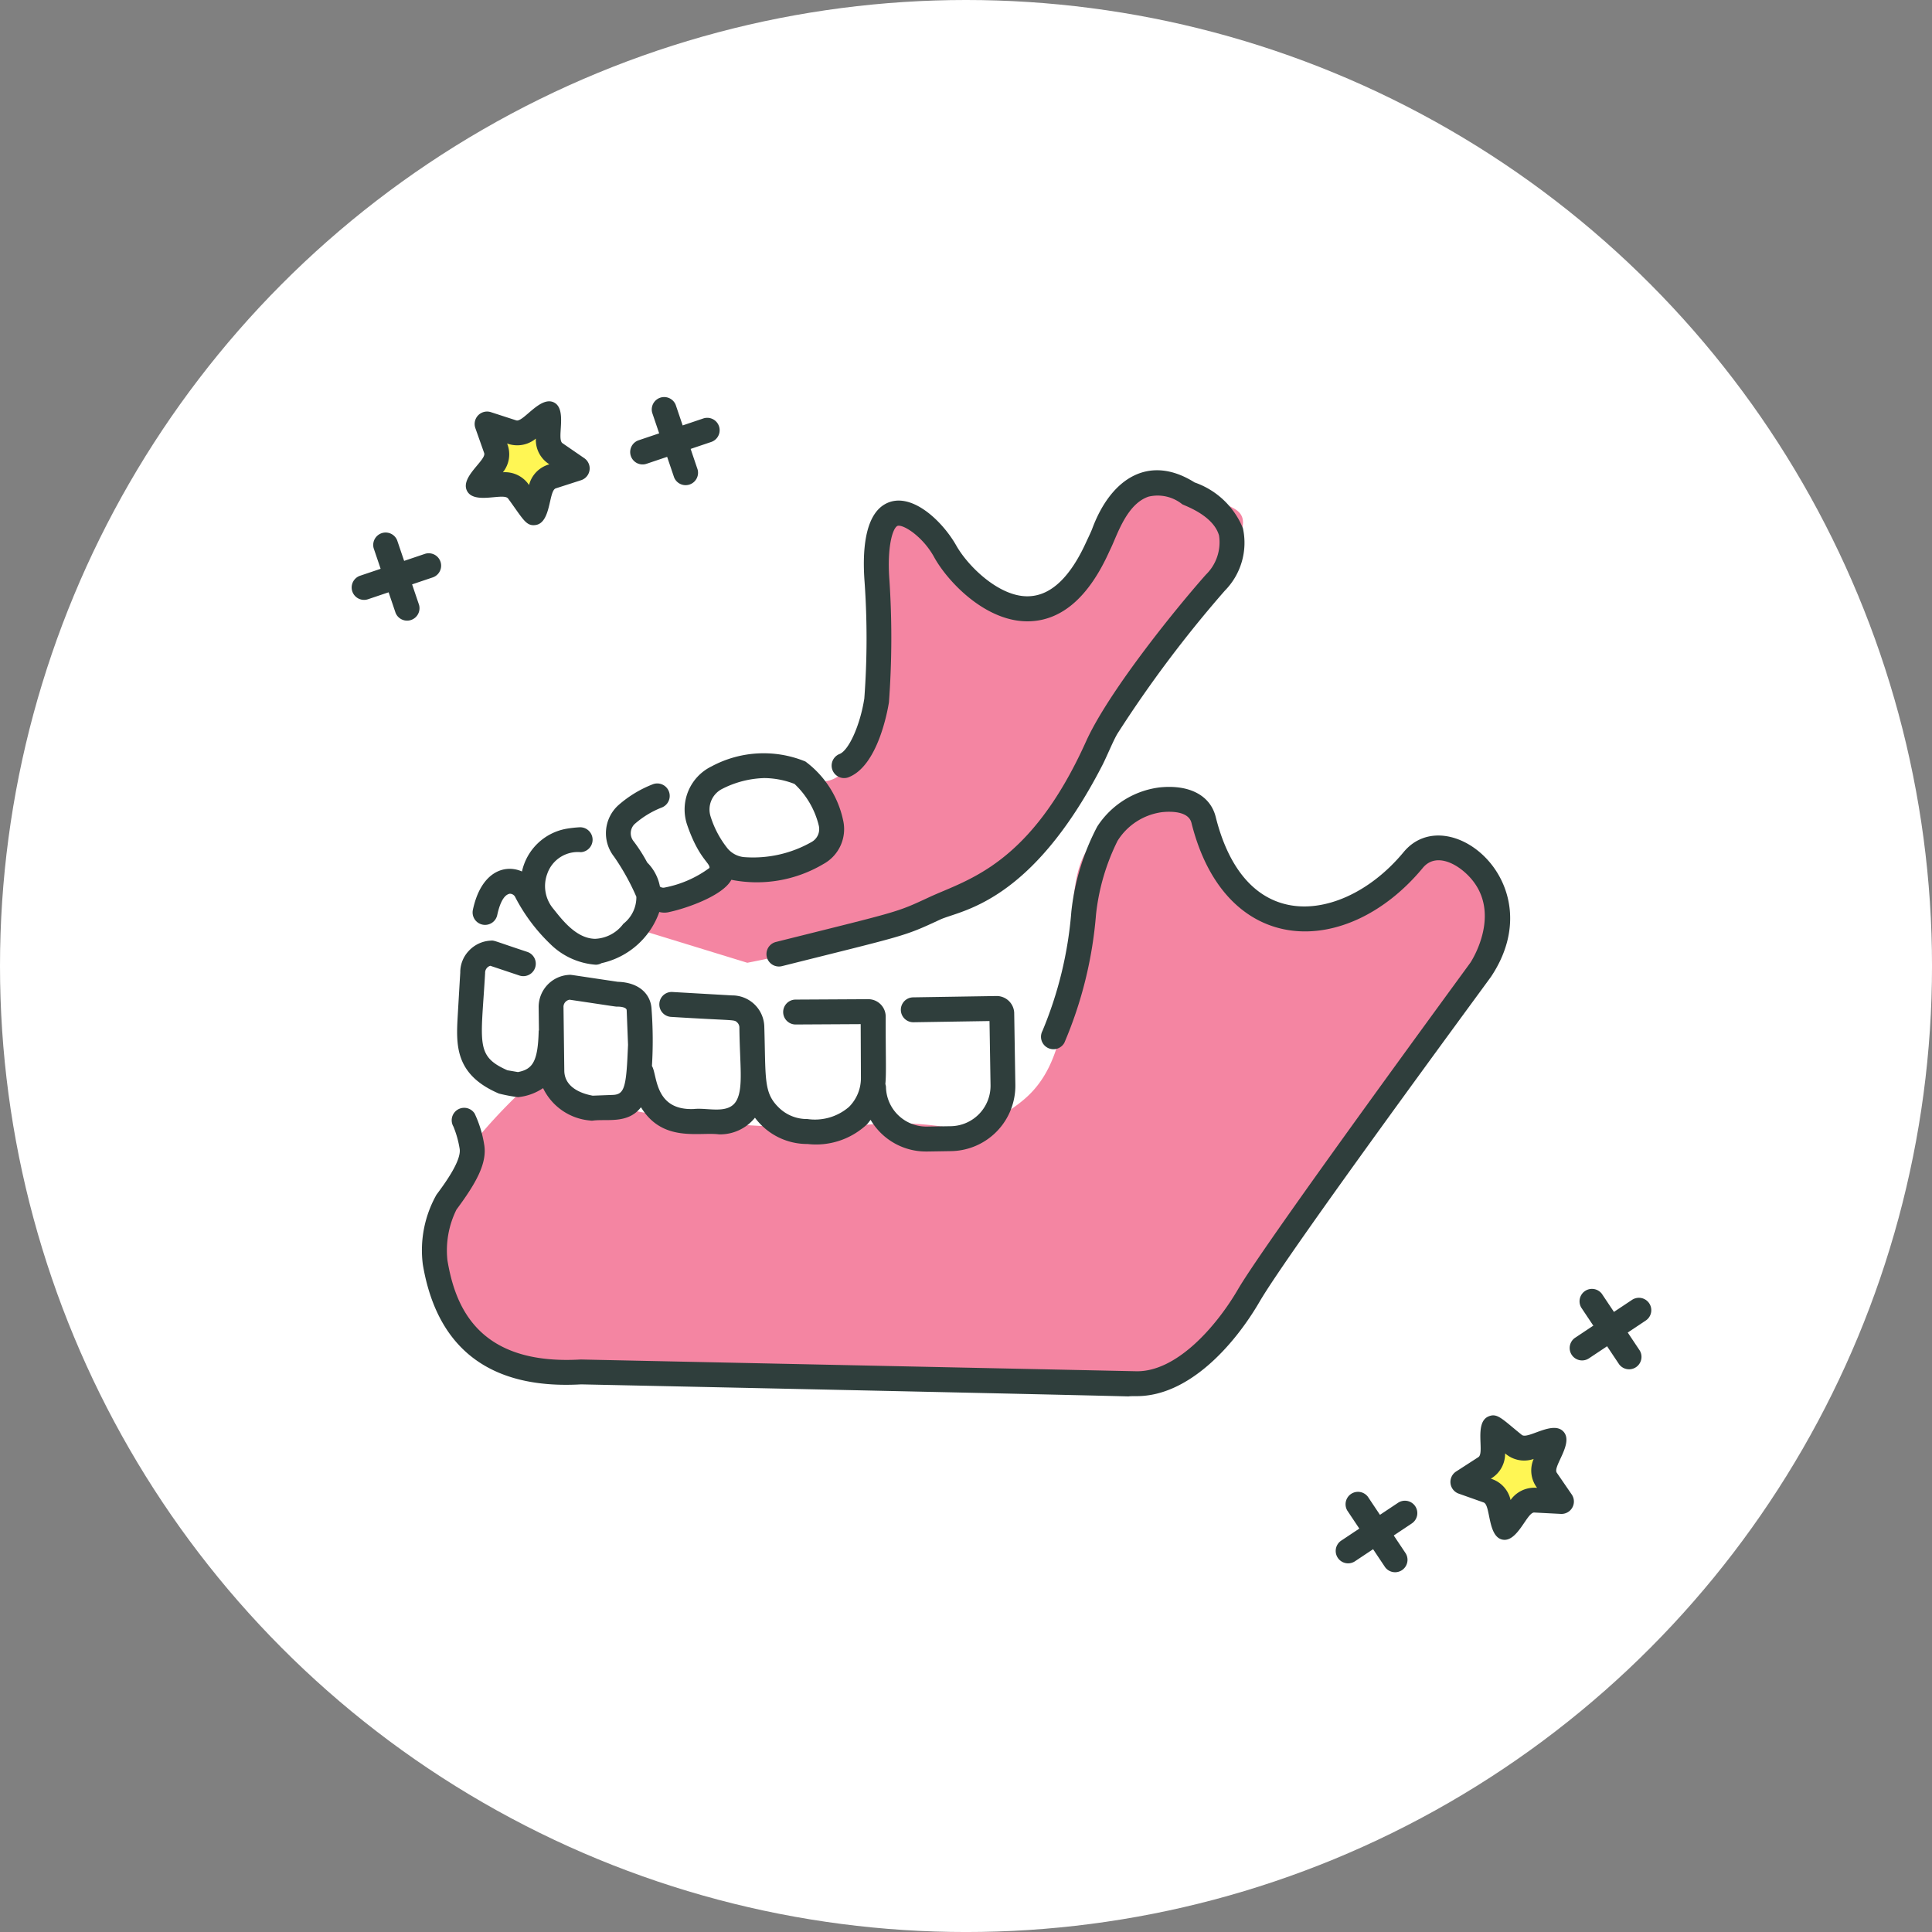 <svg xmlns="http://www.w3.org/2000/svg" width="106.903" height="106.903" viewBox="0 0 106.903 106.903">
  <rect x="0" y="0" width="106.903" height="106.903" fill="#808080" stroke="none"/>
  <g id="Group_52763" data-name="Group 52763" transform="translate(-243 -13448)">
    <circle id="Ellipse_7669" data-name="Ellipse 7669" cx="53.452" cy="53.452" r="53.452" transform="translate(243 13448)" fill="#fff"/>
    <g id="Group_53114" data-name="Group 53114" transform="translate(277.87 13469.939)">
      <g id="Group_50743" data-name="Group 50743" transform="translate(1.177)">
        <path id="Path_119975" data-name="Path 119975" d="M519.778,79.659l-1.21-3.569a.687.687,0,0,1,1.3-.439l1.21,3.569a.687.687,0,0,1-1.3.439Z" transform="translate(-518.526 -75.186)" fill="#2f3e3c"/>
      </g>
      <g id="Group_50744" data-name="Group 50744" transform="translate(0 1.174)">
        <path id="Path_119976" data-name="Path 119976" d="M516.465,78.955l3.578-1.207a.686.686,0,0,1,.44,1.3l-3.577,1.207A.686.686,0,0,1,516.465,78.955Z" transform="translate(-515.999 -77.706)" fill="#2f3e3c"/>
      </g>
    </g>
    <g id="Group_53116" data-name="Group 53116" transform="matrix(-0.966, 0.259, -0.259, -0.966, 322.197, 13534.516)">
      <g id="Group_50743-2" data-name="Group 50743" transform="translate(1.177)">
        <path id="Path_119975-2" data-name="Path 119975" d="M519.778,79.659l-1.21-3.569a.687.687,0,0,1,1.3-.439l1.21,3.569a.687.687,0,0,1-1.3.439Z" transform="translate(-518.526 -75.186)" fill="#2f3e3c"/>
      </g>
      <g id="Group_50744-2" data-name="Group 50744" transform="translate(0 1.174)">
        <path id="Path_119976-2" data-name="Path 119976" d="M516.465,78.955l3.578-1.207a.686.686,0,0,1,.44,1.3l-3.577,1.207A.686.686,0,0,1,516.465,78.955Z" transform="translate(-515.999 -77.706)" fill="#2f3e3c"/>
      </g>
    </g>
    <g id="Group_53115" data-name="Group 53115" transform="translate(262.459 13477.435)">
      <g id="Group_50746" data-name="Group 50746" transform="translate(1.177)">
        <path id="Path_119977" data-name="Path 119977" d="M486.673,95.752l-1.21-3.568a.687.687,0,0,1,1.3-.439l1.21,3.569a.687.687,0,0,1-1.3.439Z" transform="translate(-485.422 -91.28)" fill="#2f3e3c"/>
      </g>
      <g id="Group_50747" data-name="Group 50747" transform="translate(0 1.174)">
        <path id="Path_119978" data-name="Path 119978" d="M483.36,95.048l3.578-1.207a.686.686,0,0,1,.44,1.3L483.8,96.348A.686.686,0,0,1,483.36,95.048Z" transform="translate(-482.894 -93.8)" fill="#2f3e3c"/>
      </g>
    </g>
    <g id="Group_53117" data-name="Group 53117" transform="matrix(-0.966, 0.259, -0.259, -0.966, 335.143, 13523.287)">
      <g id="Group_50746-2" data-name="Group 50746" transform="translate(1.177)">
        <path id="Path_119977-2" data-name="Path 119977" d="M486.673,95.752l-1.21-3.568a.687.687,0,0,1,1.3-.439l1.21,3.569a.687.687,0,0,1-1.3.439Z" transform="translate(-485.422 -91.28)" fill="#2f3e3c"/>
      </g>
      <g id="Group_50747-2" data-name="Group 50747" transform="translate(0 1.174)">
        <path id="Path_119978-2" data-name="Path 119978" d="M483.36,95.048l3.578-1.207a.686.686,0,0,1,.44,1.3L483.8,96.348A.686.686,0,0,1,483.36,95.048Z" transform="translate(-482.894 -93.8)" fill="#2f3e3c"/>
      </g>
    </g>
    <path id="Path_164510" data-name="Path 164510" d="M501.8,77.2c0,2.236-.27,1.752,1.6,3.037-2.135.69-1.755.287-2.4,2.454-1.316-1.81-.813-1.576-3.082-1.52,1.32-1.809,1.251-1.262.5-3.394C500.547,78.475,500,78.578,501.8,77.2Z" transform="translate(-228.461 13393.675)" fill="#fff654"/>
    <path id="Path_164512" data-name="Path 164512" d="M501.8,77.2c0,2.236-.27,1.752,1.6,3.037-2.135.69-1.755.287-2.4,2.454-1.316-1.81-.813-1.576-3.082-1.52,1.32-1.809,1.251-1.262.5-3.394C500.547,78.475,500,78.578,501.8,77.2Z" transform="matrix(-0.966, 0.259, -0.259, -0.966, 831.013, 13477.134)" fill="#fff654"/>
    <path id="Path_164511" data-name="Path 164511" d="M498.8,81.138c-.249-.343-1.869.347-2.272-.42s1.084-1.711.946-2.1l-.488-1.381a.687.687,0,0,1,.861-.88l1.4.454c.386.126,1.323-1.369,2.086-.993s.13,2.02.475,2.256l1.208.831a.686.686,0,0,1-.178,1.217l-1.4.451c-.4.128-.251,1.881-1.1,2.026C499.793,82.688,499.643,82.293,498.8,81.138Zm1.157-.745a1.592,1.592,0,0,1,1.127-1.15,1.59,1.59,0,0,1-.75-1.424,1.611,1.611,0,0,1-1.026.372h0a1.635,1.635,0,0,1-.564-.1,1.589,1.589,0,0,1-.233,1.592A1.6,1.6,0,0,1,499.96,80.393Z" transform="translate(-227.684 13394.449)" fill="#2f3e3c"/>
    <path id="Path_164513" data-name="Path 164513" d="M498.8,81.138c-.249-.343-1.869.347-2.272-.42s1.084-1.711.946-2.1l-.488-1.381a.687.687,0,0,1,.861-.88l1.4.454c.386.126,1.323-1.369,2.086-.993s.13,2.02.475,2.256l1.208.831a.686.686,0,0,1-.178,1.217l-1.4.451c-.4.128-.251,1.881-1.1,2.026C499.793,82.688,499.643,82.293,498.8,81.138Zm1.157-.745a1.592,1.592,0,0,1,1.127-1.15,1.59,1.59,0,0,1-.75-1.424,1.611,1.611,0,0,1-1.026.372h0a1.635,1.635,0,0,1-.564-.1,1.589,1.589,0,0,1-.233,1.592A1.6,1.6,0,0,1,499.96,80.393Z" transform="matrix(-0.966, 0.259, -0.259, -0.966, 830.062, 13476.587)" fill="#2f3e3c"/>
    <g id="Group_53120" data-name="Group 53120">
      <g id="Group_53119" data-name="Group 53119">
        <path id="Path_164518" data-name="Path 164518" d="M273.228,13507.145s1.068,1.5,5.059,2.354a49.46,49.46,0,0,0,13.116.7c4.307-.3,6.171,1.092,6.685,0s3.056-1.1,3.786-6.043-.079-8.693,2.192-9.99,3.629-3.785,5.047-1.733.315,4.906,3.465,5.376,5.527,1.551,6.859,0,.508-3.248,3.135-2.468,3.505,3.8,2.853,4.766-14.407,21.783-16.312,23.354-14.273.993-20.646.741-16.843,1.19-18.526-.741-3.53-2.828-3.318-6.937S273.228,13507.145,273.228,13507.145Z" fill="#f485a2"/>
        <path id="Path_164519" data-name="Path 164519" d="M278.31,13499.418s2.665-2.82,4.863-3.141,5.765-1.009,6.072-2.1-1.158-3.011-1.158-3.011,3.037,1.291,3.274-7.2.454-7.72,1.524-7.89,1.834,3.49,4.705,4.592,2.185,1.369,4.149,0,1.15-3.285,3.1-4.592.8-2.4,3.428-1.1,4.614.662,2.827,3.655-4.661,5.56-6.255,8.333-1.049,4.927-5.774,8.52-3.077,2.46-7.705,3.939a52.529,52.529,0,0,1-7.01,1.85Z" fill="#f485a2"/>
      </g>
      <g id="Group_53118" data-name="Group 53118" transform="translate(-167.706 13124.023)">
        <path id="Path_164514" data-name="Path 164514" d="M567.906,2136.55c-.025.418.019-.354-.14,2.369-.09,1.608-.184,3.271,2.277,4.323a8.821,8.821,0,0,0,1.057.2,3,3,0,0,0,1.388-.5,3.186,3.186,0,0,0,2.6,1.792.577.577,0,0,0,.134.008c.779-.111,1.956.206,2.683-.742,1.2,1.965,3.209,1.358,4.313,1.5a2.474,2.474,0,0,0,1.994-.921,3.6,3.6,0,0,0,2.912,1.455,4.119,4.119,0,0,0,3.279-1.081c.078-.079.138-.171.208-.256a3.552,3.552,0,0,0,3.078,1.752c.114,0,.086,0,1.377-.021a3.616,3.616,0,0,0,3.554-3.668l-.064-4a.975.975,0,0,0-.948-.915l-4.64.074a.689.689,0,0,0,.011,1.378h.011l4.2-.067.057,3.55a2.235,2.235,0,0,1-2.2,2.269l-1.317.021a2.235,2.235,0,0,1-2.269-2.2.671.671,0,0,0-.033-.152c.059-.646.013-1.477.018-3.737a.964.964,0,0,0-.971-.96l-4.013.022a.689.689,0,0,0,0,1.378l3.6-.02.013,2.972a2.25,2.25,0,0,1-.657,1.605,2.883,2.883,0,0,1-2.305.674,2.213,2.213,0,0,1-1.605-.657c-.83-.823-.691-1.59-.78-4.483a1.775,1.775,0,0,0-1.786-1.7l-3.292-.189a.683.683,0,0,0-.728.649.69.69,0,0,0,.649.728c3.536.22,3.474.134,3.65.3a.39.39,0,0,1,.129.268c.019,2.05.229,3.328-.149,4.043-.429.812-1.591.4-2.362.486-2.214.1-2.024-1.91-2.327-2.378a23.358,23.358,0,0,0-.021-3.137c-.034-.794-.633-1.486-1.868-1.523-2.659-.393-2.586-.394-2.679-.385a1.779,1.779,0,0,0-1.7,1.834l.015,1.218c0,.02-.013.037-.014.057-.042,1.7-.34,2.113-1.147,2.271l-.585-.1c-1.783-.789-1.457-1.476-1.232-5.381a.4.4,0,0,1,.288-.4l1.607.538a.689.689,0,0,0,.438-1.307c-1.817-.6-1.821-.642-2.008-.624a1.77,1.77,0,0,0-1.236.575A1.712,1.712,0,0,0,567.906,2136.55Zm6.051,1.5c2.521.373,2.564.392,2.657.382.173,0,.494.038.5.2l.075,1.915-.018.391c-.086,2-.21,2.356-.825,2.38l-1.112.042c-.507-.091-1.534-.394-1.571-1.349l-.045-3.547A.4.4,0,0,1,573.957,2138.05Z" transform="translate(-131.732 -1758.756)" fill="#2f3e3c"/>
        <path id="Path_164515" data-name="Path 164515" d="M1746.385,365.7a.69.69,0,0,0,.478,1.294c1.668-.615,2.2-3.793,2.259-4.153a48.466,48.466,0,0,0,.027-6.771c-.137-1.817.171-2.841.434-2.988.083-.044.35-.019.858.352a4.408,4.408,0,0,1,1.209,1.419c.8,1.41,2.942,3.612,5.306,3.5,1.776-.081,3.24-1.376,4.354-3.848l.109-.231c.353-.748.882-2.424,2.071-2.817a2.171,2.171,0,0,1,1.861.421c.12.077,1.712.6,2.036,1.727a2.5,2.5,0,0,1-.73,2.173c-1.863,2.107-5.428,6.562-6.631,9.231-3.077,6.831-6.541,7.628-8.649,8.6-1.9.882-1.555.75-8.51,2.49a.689.689,0,0,0,.337,1.337c6.953-1.742,6.709-1.628,8.752-2.576,1.116-.518,5.006-.839,8.972-8.535.25-.485.6-1.356.842-1.759a66.677,66.677,0,0,1,5.94-7.907,3.772,3.772,0,0,0,1-3.449,4.462,4.462,0,0,0-2.673-2.538c-2.5-1.575-4.615-.255-5.66,2.544-.058.156-.13.308-.322.716-.883,1.959-1.946,2.981-3.161,3.036-1.612.087-3.379-1.627-4.043-2.8-.791-1.4-2.562-3.064-3.938-2.3-1.16.646-1.26,2.693-1.139,4.3a44.774,44.774,0,0,1-.014,6.457C1747.532,364.1,1746.9,365.505,1746.385,365.7Z" transform="translate(-1289.229)" fill="#2f3e3c"/>
        <path id="Path_164516" data-name="Path 164516" d="M493.2,1562.809c3.457-5.159-2.376-9.869-4.828-6.909-1.849,2.234-4.385,3.377-6.464,2.9-1.887-.428-3.248-2.105-3.934-4.849-.3-1.193-1.462-1.8-3.1-1.631a4.818,4.818,0,0,0-3.455,2.167,13.13,13.13,0,0,0-1.433,4.712,21.451,21.451,0,0,1-1.6,6.6.689.689,0,0,0,1.215.65,22.667,22.667,0,0,0,1.751-7.1,12.031,12.031,0,0,1,1.19-4.07,3.439,3.439,0,0,1,2.471-1.59c.433-.045,1.452-.075,1.62.594,1.878,7.514,8.615,7.543,12.8,2.492.657-.8,1.736-.346,2.476.384,2.018,1.99.221,4.763.16,4.856s-11.332,15.446-12.862,18.078c-1.174,2.014-3.4,4.61-5.679,4.532l-30.687-.649c-5.719.333-6.954-2.977-7.377-5.486a5.083,5.083,0,0,1,.5-2.809c1.086-1.464,1.721-2.58,1.529-3.625a6.327,6.327,0,0,0-.524-1.69.689.689,0,0,0-1.174.721,5.549,5.549,0,0,1,.343,1.218c.122.664-.861,1.988-1.281,2.553a6.259,6.259,0,0,0-.755,3.861c.789,4.685,3.748,6.918,8.76,6.633,41.776.885,27.835.651,30.746.651,2.85,0,5.361-2.769,6.789-5.217C482,1578.021,492.555,1563.7,493.2,1562.809Z" transform="translate(0 -1184.774)" fill="#2f3e3c"/>
        <path id="Path_164517" data-name="Path 164517" d="M632.454,1429.543a.689.689,0,0,0-.077-1.377,6.481,6.481,0,0,0-.759.088,3.071,3.071,0,0,0-2.421,2.357c-.967-.426-2.269.02-2.716,2.123a.689.689,0,1,0,1.348.287c.107-.5.314-1.114.695-1.178a.331.331,0,0,1,.31.207,9.858,9.858,0,0,0,1.918,2.563,3.986,3.986,0,0,0,2.533,1.158.672.672,0,0,0,.316-.087,4.386,4.386,0,0,0,3.195-2.832,1.1,1.1,0,0,0,.565,0c.975-.211,2.96-.907,3.422-1.781a7.214,7.214,0,0,0,5.084-.867,2.2,2.2,0,0,0,1.094-2.454,5.459,5.459,0,0,0-2.081-3.224,6.086,6.086,0,0,0-5.192.27,2.652,2.652,0,0,0-1.348,3.245c.643,1.863,1.269,2.093,1.232,2.373a6.1,6.1,0,0,1-2.5,1.09.321.321,0,0,1-.241-.057,2.535,2.535,0,0,0-.706-1.335,8.579,8.579,0,0,0-.744-1.164.709.709,0,0,1,.04-.952,5.02,5.02,0,0,1,1.5-.919.689.689,0,1,0-.476-1.294,6.368,6.368,0,0,0-1.914,1.161,2.092,2.092,0,0,0-.24,2.845,12.862,12.862,0,0,1,1.236,2.222,1.861,1.861,0,0,1-.72,1.495,2.049,2.049,0,0,1-1.562.831c-1.079-.014-1.879-1.127-2.344-1.7a1.951,1.951,0,0,1-.3-1.91A1.787,1.787,0,0,1,632.454,1429.543Zm7.819-3.5a5.43,5.43,0,0,1,2.335-.6,4.714,4.714,0,0,1,1.669.324,4.662,4.662,0,0,1,1.345,2.31.817.817,0,0,1-.395.9,6.539,6.539,0,0,1-3.746.839,1.362,1.362,0,0,1-.9-.47,5.42,5.42,0,0,1-.942-1.762A1.277,1.277,0,0,1,640.273,1426.043Z" transform="translate(-189.609 -1058.413)" fill="#2f3e3c"/>
      </g>
    </g>
  </g>
</svg>
